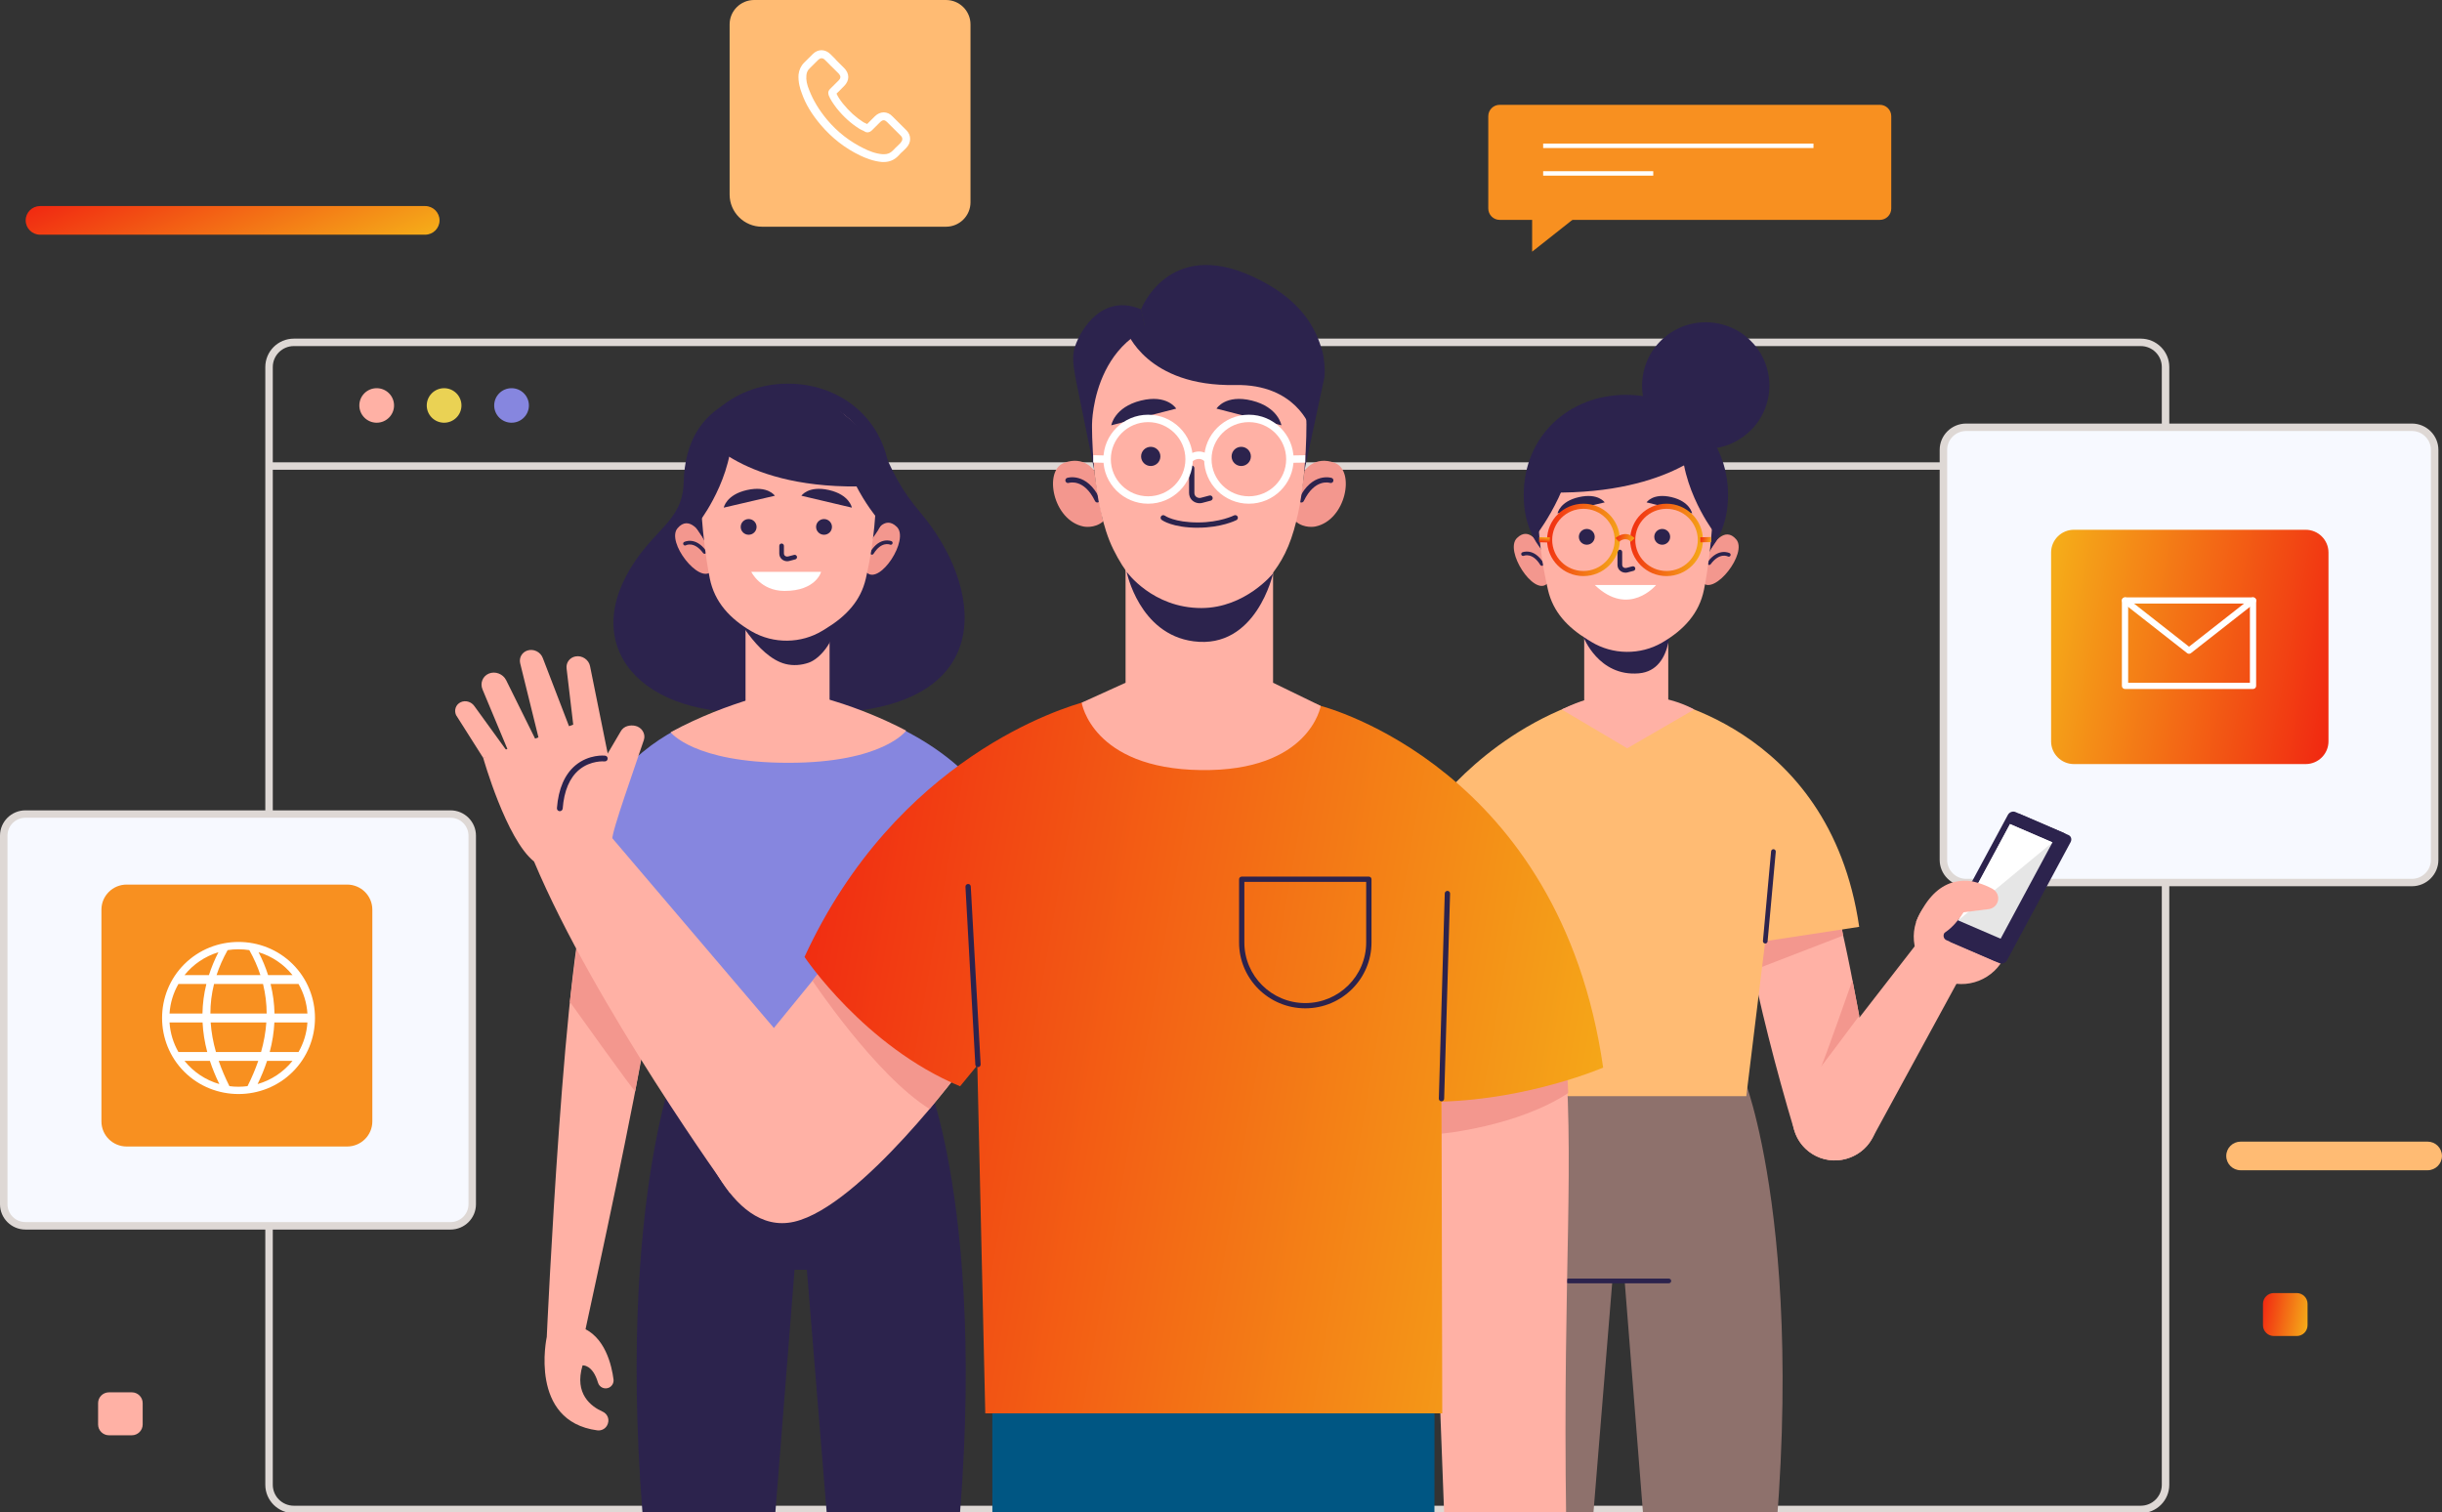 <svg xmlns="http://www.w3.org/2000/svg" width="281" height="174" viewBox="0 0 281 174" fill="none"><rect x="0" y="0" width="281" height="174" fill="#333333" stroke="none"/><g clip-path="url(#clip0_2_6622)"><path d="M249.186 53.201H30.961V54.057H249.186V53.201Z" fill="#DED8D5"></path><path d="M246.337 174.129H33.811C32.002 174.129 30.529 172.664 30.529 170.865V42.234C30.529 40.434 32.002 38.969 33.811 38.969H246.337C248.146 38.969 249.619 40.434 249.619 42.234V170.865C249.619 172.664 248.146 174.129 246.337 174.129ZM33.811 39.826C32.478 39.826 31.39 40.904 31.39 42.234V170.865C31.39 172.191 32.474 173.273 33.811 173.273H246.337C247.67 173.273 248.758 172.195 248.758 170.865V42.234C248.758 40.908 247.674 39.826 246.337 39.826H33.811Z" fill="#DED8D5"></path><path d="M45.343 46.659C45.343 47.754 44.447 48.645 43.346 48.645C42.245 48.645 41.349 47.754 41.349 46.659C41.349 45.563 42.24 44.672 43.346 44.672C44.452 44.672 45.343 45.563 45.343 46.659Z" fill="#FFB1A5"></path><path d="M53.1 46.659C53.1 47.754 52.204 48.645 51.103 48.645C50.002 48.645 49.106 47.754 49.106 46.659C49.106 45.563 50.002 44.672 51.103 44.672C52.204 44.672 53.1 45.563 53.1 46.659Z" fill="#EAD254"></path><path d="M60.861 46.659C60.861 47.754 59.965 48.645 58.864 48.645C57.763 48.645 56.867 47.754 56.867 46.659C56.867 45.563 57.758 44.672 58.864 44.672C59.97 44.672 60.861 45.563 60.861 46.659Z" fill="#8686DF"></path><path d="M277.535 49.167H226.248C224.803 49.167 223.631 50.333 223.631 51.771V98.951C223.631 100.389 224.803 101.555 226.248 101.555H277.535C278.98 101.555 280.152 100.389 280.152 98.951V51.771C280.152 50.333 278.98 49.167 277.535 49.167Z" fill="#F7F9FF"></path><path d="M277.535 101.985H226.248C224.566 101.985 223.198 100.624 223.198 98.951V51.771C223.198 50.097 224.566 48.741 226.248 48.741H277.535C279.217 48.741 280.585 50.101 280.585 51.771V98.951C280.585 100.624 279.217 101.985 277.535 101.985ZM226.248 49.597C225.042 49.597 224.059 50.575 224.059 51.775V98.955C224.059 100.155 225.042 101.133 226.248 101.133H277.535C278.741 101.133 279.724 100.155 279.724 98.955V51.775C279.724 50.575 278.741 49.597 277.535 49.597H226.248Z" fill="#DED8D5"></path><path d="M238.65 87.927H265.307C266.76 87.927 267.938 86.756 267.938 85.311V63.581C267.938 62.136 266.76 60.964 265.307 60.964H238.65C237.197 60.964 236.019 62.136 236.019 63.581V85.311C236.019 86.756 237.197 87.927 238.65 87.927Z" fill="url(#paint0_linear_2_6622)"></path><path d="M259.255 79.286H244.523C244.322 79.286 244.165 79.125 244.165 78.93V69.101C244.165 68.906 244.327 68.745 244.523 68.745H259.255C259.456 68.745 259.613 68.906 259.613 69.101V78.93C259.613 79.125 259.451 79.286 259.255 79.286ZM244.886 78.569H258.896V69.458H244.886V78.569Z" fill="white"></path><path d="M251.891 75.235C251.813 75.235 251.734 75.209 251.668 75.156L244.305 69.384C244.148 69.262 244.121 69.036 244.244 68.88C244.366 68.723 244.593 68.697 244.751 68.819L251.891 74.418L259.032 68.819C259.189 68.697 259.416 68.723 259.539 68.88C259.661 69.036 259.635 69.262 259.478 69.384L252.114 75.156C252.049 75.209 251.97 75.235 251.891 75.235Z" fill="white"></path><path d="M51.837 93.678H2.923C1.545 93.678 0.428 94.79 0.428 96.16V138.581C0.428 139.952 1.545 141.063 2.923 141.063H51.837C53.215 141.063 54.332 139.952 54.332 138.581V96.16C54.332 94.79 53.215 93.678 51.837 93.678Z" fill="#F7F9FF"></path><path d="M51.837 141.493H2.928C1.315 141.493 0 140.189 0 138.581V96.165C0 94.561 1.311 93.252 2.928 93.252H51.841C53.454 93.252 54.769 94.556 54.769 96.165V138.581C54.769 140.185 53.458 141.493 51.841 141.493H51.837ZM2.928 94.104C1.787 94.104 0.861 95.026 0.861 96.16V138.577C0.861 139.711 1.787 140.633 2.928 140.633H51.841C52.982 140.633 53.908 139.711 53.908 138.577V96.16C53.908 95.026 52.982 94.104 51.841 94.104H2.928Z" fill="#DED8D5"></path><path d="M39.942 101.794H14.574C12.972 101.794 11.672 103.086 11.672 104.68V129.048C11.672 130.642 12.972 131.935 14.574 131.935H39.942C41.544 131.935 42.844 130.642 42.844 129.048V104.68C42.844 103.086 41.544 101.794 39.942 101.794Z" fill="#F89020"></path><path d="M21.216 110.948C17.795 114.352 17.795 119.942 21.216 123.345C24.638 126.749 30.258 126.749 33.68 123.345C37.101 119.942 37.101 114.352 33.68 110.948C30.258 107.545 24.638 107.545 21.216 110.948ZM33.658 112.209H30.848C30.568 111.331 30.206 110.453 29.755 109.575C31.311 110.044 32.666 110.974 33.658 112.209ZM24.21 116.634C24.21 115.499 24.345 114.369 24.629 113.235H30.267C30.546 114.369 30.682 115.499 30.686 116.634H24.214H24.21ZM30.647 117.66C30.568 118.794 30.363 119.924 30.04 121.059H24.848C24.524 119.924 24.319 118.794 24.241 117.66H30.642H30.647ZM27.444 109.24C27.868 109.24 28.283 109.275 28.689 109.336C29.231 110.296 29.651 111.253 29.965 112.213H24.918C25.233 111.253 25.656 110.296 26.194 109.336C26.6 109.27 27.015 109.24 27.439 109.24H27.444ZM25.132 109.579C24.686 110.457 24.323 111.335 24.04 112.213H21.23C22.221 110.979 23.576 110.049 25.132 109.579ZM20.53 113.235H23.747C23.463 114.369 23.318 115.499 23.297 116.634H19.508C19.586 115.404 19.949 114.248 20.53 113.235ZM20.53 121.059C19.949 120.046 19.586 118.89 19.508 117.66H23.31C23.366 118.794 23.546 119.924 23.847 121.059H20.53ZM21.23 122.085H24.153C24.446 122.972 24.809 123.863 25.241 124.749C23.642 124.293 22.248 123.345 21.234 122.085H21.23ZM27.439 125.058C27.085 125.058 26.74 125.036 26.399 124.989C25.914 124.019 25.499 123.054 25.167 122.085H29.716C29.384 123.054 28.969 124.024 28.484 124.989C28.143 125.032 27.793 125.058 27.444 125.058H27.439ZM29.642 124.749C30.074 123.863 30.437 122.972 30.73 122.085H33.654C32.64 123.345 31.246 124.293 29.646 124.749H29.642ZM34.353 121.059H31.036C31.337 119.924 31.517 118.794 31.573 117.66H35.375C35.297 118.89 34.934 120.046 34.353 121.059ZM35.375 116.634H31.586C31.565 115.499 31.416 114.369 31.136 113.235H34.353C34.934 114.248 35.297 115.404 35.375 116.634Z" fill="white"></path><path d="M48.922 27.007H4.61C3.697 27.007 2.954 26.268 2.954 25.359C2.954 24.451 3.697 23.712 4.61 23.712H48.922C49.836 23.712 50.578 24.451 50.578 25.359C50.578 26.268 49.836 27.007 48.922 27.007Z" fill="url(#paint1_linear_2_6622)"></path><path d="M279.339 134.669H257.83C256.917 134.669 256.174 133.93 256.174 133.021C256.174 132.113 256.917 131.374 257.83 131.374H279.339C280.253 131.374 280.995 132.113 280.995 133.021C280.995 133.93 280.253 134.669 279.339 134.669Z" fill="#FFBB73"></path><path d="M264.28 148.8H261.65C260.959 148.8 260.4 149.357 260.4 150.043V152.499C260.4 153.186 260.959 153.743 261.65 153.743H264.28C264.971 153.743 265.53 153.186 265.53 152.499V150.043C265.53 149.357 264.971 148.8 264.28 148.8Z" fill="url(#paint2_linear_2_6622)"></path><path d="M15.168 160.224H12.538C11.847 160.224 11.288 160.78 11.288 161.467V163.923C11.288 164.609 11.847 165.166 12.538 165.166H15.168C15.859 165.166 16.418 164.609 16.418 163.923V161.467C16.418 160.78 15.859 160.224 15.168 160.224Z" fill="#FFB1A5"></path><path d="M216.311 12.062H172.571C171.845 12.062 171.256 12.648 171.256 13.371V23.994C171.256 24.717 171.845 25.303 172.571 25.303H216.311C217.037 25.303 217.626 24.717 217.626 23.994V13.371C217.626 12.648 217.037 12.062 216.311 12.062Z" fill="#F89020"></path><path d="M208.676 16.522H177.571V17.035H208.676V16.522Z" fill="white"></path><path d="M190.239 19.7H177.571V20.213H190.239V19.7Z" fill="white"></path><path d="M176.303 23.803V28.963L182.828 23.803H176.303Z" fill="#F89020"></path><path d="M86.78 0H108.852C110.413 0 111.675 1.256 111.675 2.808V23.282C111.675 24.833 110.413 26.09 108.852 26.09H87.68C85.626 26.09 83.957 24.429 83.957 22.386V2.808C83.957 1.256 85.219 0 86.78 0Z" fill="#FFBB73"></path><path d="M104.286 14.975L102.708 13.406C102.428 13.097 102.061 12.928 101.694 12.928C101.327 12.928 100.96 13.097 100.68 13.375L99.78 14.271C99.723 14.245 99.667 14.214 99.61 14.188C99.496 14.132 99.413 14.105 99.33 14.049C98.487 13.514 97.722 12.815 96.992 11.919C96.656 11.497 96.402 11.106 96.258 10.771C96.485 10.576 96.682 10.35 96.879 10.154C96.962 10.072 97.049 9.985 97.132 9.902C97.442 9.593 97.613 9.228 97.613 8.863C97.613 8.498 97.442 8.133 97.132 7.824L96.341 7.038C96.258 6.955 96.171 6.868 96.088 6.759L95.55 6.225C95.27 5.947 94.903 5.777 94.536 5.777C94.169 5.777 93.833 5.916 93.522 6.225L92.535 7.207C92.168 7.572 91.945 8.046 91.888 8.581C91.831 9.42 92.058 10.206 92.255 10.711C92.705 12.002 93.409 13.149 94.453 14.384C95.721 15.87 97.215 17.048 98.963 17.887C99.61 18.196 100.514 18.561 101.498 18.644H101.694C102.372 18.644 102.935 18.391 103.385 17.913L103.412 17.887C103.552 17.718 103.722 17.552 103.919 17.383L104.286 17.018C104.876 16.401 104.876 15.562 104.286 14.97V14.975ZM103.639 16.431C103.525 16.544 103.412 16.657 103.302 16.766C103.106 16.935 102.935 17.131 102.739 17.326C102.459 17.609 102.149 17.748 101.725 17.748H101.585C100.742 17.692 99.951 17.357 99.387 17.074C97.779 16.288 96.372 15.197 95.187 13.793C94.23 12.645 93.579 11.55 93.129 10.402C92.849 9.728 92.736 9.198 92.793 8.663C92.819 8.355 92.932 8.076 93.186 7.85L94.143 6.898C94.226 6.816 94.37 6.703 94.536 6.703C94.702 6.703 94.816 6.785 94.93 6.898C95.1 7.068 95.266 7.233 95.436 7.403C95.519 7.485 95.607 7.598 95.716 7.681L96.507 8.468C96.59 8.55 96.704 8.72 96.704 8.859C96.704 9.028 96.59 9.168 96.507 9.25L96.254 9.502L95.55 10.202L95.524 10.228C95.244 10.506 95.297 10.763 95.353 10.928V10.954C95.55 11.458 95.86 11.906 96.284 12.467C97.075 13.449 97.919 14.206 98.849 14.792C98.963 14.875 99.103 14.931 99.216 14.988C99.33 15.044 99.413 15.07 99.496 15.127L99.522 15.153C99.802 15.292 100.086 15.236 100.313 15.014L101.301 14.032C101.384 13.949 101.528 13.836 101.694 13.836C101.834 13.836 101.974 13.949 102.061 14.032L103.639 15.601C103.892 15.853 103.892 16.135 103.639 16.414V16.431Z" fill="white"></path><path d="M200.95 124.875L185 122.763L185.126 124.336L171.488 126.145C171.488 126.145 162.695 148.083 170.443 196.329H181.539L185.533 147.405H186.949L190.816 196.329H201.912C209.66 148.079 200.955 124.871 200.955 124.871L200.95 124.875Z" fill="#8E716C"></path><path d="M192.031 147.675H180.455C180.306 147.675 180.184 147.553 180.184 147.405C180.184 147.257 180.306 147.135 180.455 147.135H192.031C192.18 147.135 192.302 147.257 192.302 147.405C192.302 147.553 192.18 147.675 192.031 147.675Z" fill="#2C234D"></path><path d="M210.263 101.733C208.899 99.568 201.234 99.642 200.828 99.594C198.757 99.351 202.157 115.756 206.47 130.096C207.296 132.843 210.337 134.278 212.994 133.156C213.025 133.143 213.051 133.13 213.082 133.121C215.184 132.235 216.377 130.018 215.957 127.788C213.907 116.969 211.849 104.241 210.267 101.733H210.263Z" fill="#FFB1A5"></path><path d="M212.089 107.662L202.305 111.439L201.387 106.823L211.521 104.306L212.089 107.662Z" fill="#F3978E"></path><path d="M213.938 116.903C213.938 116.903 209.301 123.098 209.524 122.811C209.747 122.524 213.16 112.8 213.16 112.8L213.938 116.899V116.903Z" fill="#F3978E"></path><path d="M220.567 108.579L207.278 125.706C205.534 127.953 206.089 131.204 208.484 132.752C210.875 134.295 214.082 133.482 215.441 130.991L226.502 110.692L220.563 108.579H220.567Z" fill="#FFB1A5"></path><path d="M224.011 112.978C221.131 112.052 219.549 108.979 220.48 106.115C221.411 103.25 224.5 101.677 227.38 102.602C230.26 103.528 231.842 106.601 230.911 109.466C229.98 112.331 226.891 113.904 224.011 112.978Z" fill="#FFB1A5"></path><path d="M229.692 104.511C229.692 104.511 231.191 102.963 228.529 101.876C225.868 100.79 222.577 101.037 220.475 106.115L229.687 104.515L229.692 104.511Z" fill="#FFB1A5"></path><path d="M232.449 93.687L238.012 96.087C238.323 96.221 238.436 96.586 238.266 96.904L230.946 110.505C230.776 110.822 230.387 110.97 230.076 110.835L224.513 108.436C224.203 108.301 224.089 107.936 224.26 107.619L231.58 94.017C231.75 93.7 232.139 93.552 232.449 93.687Z" fill="#2C234D"></path><path d="M231.916 93.444L237.479 95.843C237.789 95.978 237.903 96.343 237.733 96.66L230.413 110.261C230.242 110.579 229.853 110.727 229.543 110.592L223.98 108.192C223.67 108.058 223.556 107.693 223.727 107.375L231.046 93.774C231.217 93.457 231.606 93.309 231.916 93.444Z" fill="#2C234D"></path><path d="M231.291 94.83L236.177 96.938L230.212 108.023L225.322 105.915L231.291 94.83Z" fill="#E6E6E6"></path><path d="M236.177 96.938L225.322 105.915L231.291 94.83L236.177 96.938Z" fill="white"></path><path d="M226.934 101.424C226.934 101.424 228.175 101.663 229.29 102.294C229.784 102.572 230.033 103.137 229.897 103.685C229.775 104.185 229.351 104.554 228.84 104.619L225.947 104.98C225.947 104.98 224.439 107.566 222.464 107.858L224.273 103.315L226.93 101.424H226.934Z" fill="#FFB1A5"></path><path d="M189.986 80.164C189.667 80.164 210.503 83.033 213.938 106.658L203.126 108.305L200.946 126.145H170.784L164.797 93.187C164.797 93.187 171.479 83.663 183.885 80.164H189.981H189.986Z" fill="#FFBB73"></path><path d="M203.131 108.575C203.131 108.575 203.113 108.575 203.105 108.575C202.956 108.562 202.847 108.431 202.86 108.284L203.8 97.969C203.813 97.821 203.948 97.708 204.092 97.725C204.241 97.738 204.35 97.869 204.337 98.016L203.397 108.331C203.384 108.47 203.266 108.575 203.131 108.575Z" fill="#2C234D"></path><path d="M191.966 80.499V72.292H182.295V80.594C181.801 80.742 180.975 81.038 179.699 81.642L187.242 86.111L194.95 81.642C194.95 81.642 193.727 80.933 191.966 80.499Z" fill="#FFB1A5"></path><path d="M182.207 73.296C182.207 73.296 183.942 77.882 188.579 77.486C192.839 77.121 192.162 70.766 192.162 70.766L182.207 73.296Z" fill="#2C234D"></path><path d="M177.99 67.197C176.474 68.567 173.087 63.377 174.551 61.92C176.015 60.464 177.134 62.751 177.134 62.751L177.789 64.298L178.283 66.393L178.401 66.941L177.995 67.193L177.99 67.197Z" fill="#F3978E"></path><path d="M177.426 65.115C177.352 65.115 177.282 65.081 177.243 65.011C176.334 63.533 175.359 63.95 175.351 63.955C175.241 64.003 175.115 63.955 175.062 63.846C175.014 63.737 175.062 63.611 175.172 63.559C175.185 63.555 176.504 62.99 177.61 64.785C177.671 64.885 177.641 65.02 177.54 65.081C177.505 65.102 177.466 65.111 177.426 65.111V65.115Z" fill="#2C234D"></path><path d="M195.912 67.041C197.306 68.532 201.125 63.646 199.788 62.073C198.451 60.499 197.144 62.681 197.144 62.681L196.362 64.168L195.693 66.215L195.531 66.754L195.916 67.041H195.912Z" fill="#F3978E"></path><path d="M196.672 65.015C196.628 65.015 196.58 65.002 196.545 64.972C196.449 64.902 196.427 64.768 196.497 64.672C197.751 62.977 199.019 63.65 199.032 63.655C199.137 63.711 199.176 63.846 199.115 63.95C199.058 64.055 198.927 64.09 198.822 64.033C198.778 64.011 197.861 63.555 196.847 64.928C196.803 64.985 196.738 65.015 196.672 65.015Z" fill="#2C234D"></path><path d="M175.333 56.974C175.333 63.837 180.595 67.093 187.089 67.093C193.582 67.093 198.844 63.837 198.844 56.974C198.844 50.11 193.582 45.437 187.089 45.437C180.595 45.437 175.333 50.106 175.333 56.974Z" fill="#2C234D"></path><path d="M176.928 57.452C176.928 61.668 177.527 65.302 178.126 67.884C178.711 70.41 180.359 72.179 182.684 73.6L183.108 73.861C185.568 75.365 188.749 75.4 191.249 73.953C193.77 72.492 195.536 70.562 196.078 67.85C197.065 62.916 197.175 57.456 197.175 57.456C197.175 57.456 198.114 46.815 187.198 47.024C176.282 47.233 176.933 57.456 176.933 57.456L176.928 57.452Z" fill="#FFB1A5"></path><path d="M187.041 65.898C186.669 65.898 186.328 65.685 186.188 65.346C186.145 65.237 186.123 65.12 186.123 64.998V63.524C186.123 63.377 186.245 63.255 186.394 63.255C186.542 63.255 186.665 63.377 186.665 63.524V64.998C186.665 65.05 186.673 65.098 186.691 65.146C186.756 65.311 186.962 65.402 187.158 65.35L187.836 65.172C187.984 65.133 188.129 65.22 188.164 65.363C188.203 65.507 188.116 65.654 187.971 65.689L187.294 65.867C187.211 65.889 187.124 65.902 187.041 65.902V65.898Z" fill="#2C234D"></path><path d="M184.655 57.813L179.227 59.078C179.227 59.078 179.472 57.704 181.692 57.204C183.912 56.704 184.65 57.813 184.65 57.813H184.655Z" fill="#2C234D"></path><path d="M189.47 57.813L194.71 59.078C194.71 59.078 194.474 57.704 192.328 57.204C190.187 56.704 189.47 57.813 189.47 57.813Z" fill="#2C234D"></path><path d="M182.592 62.685C183.096 62.685 183.505 62.279 183.505 61.777C183.505 61.275 183.096 60.868 182.592 60.868C182.087 60.868 181.678 61.275 181.678 61.777C181.678 62.279 182.087 62.685 182.592 62.685Z" fill="#2C234D"></path><path d="M192.184 61.777C192.184 62.277 191.773 62.685 191.271 62.685C190.768 62.685 190.357 62.281 190.357 61.777C190.357 61.273 190.768 60.868 191.271 60.868C191.773 60.868 192.184 61.273 192.184 61.777Z" fill="#2C234D"></path><path d="M183.51 67.319H190.567C190.567 67.319 187.438 71.105 183.51 67.319Z" fill="white"></path><path d="M182.207 66.293C179.9 66.293 178.021 64.424 178.021 62.129C178.021 59.834 179.9 57.965 182.207 57.965C184.515 57.965 186.394 59.834 186.394 62.129C186.394 64.424 184.519 66.293 182.207 66.293ZM182.207 58.552C180.223 58.552 178.611 60.156 178.611 62.129C178.611 64.103 180.223 65.707 182.207 65.707C184.191 65.707 185.804 64.103 185.804 62.129C185.804 60.156 184.191 58.552 182.207 58.552Z" fill="url(#paint3_linear_2_6622)"></path><path d="M191.769 66.293C189.462 66.293 187.583 64.424 187.583 62.129C187.583 59.834 189.462 57.965 191.769 57.965C194.076 57.965 195.955 59.834 195.955 62.129C195.955 64.424 194.081 66.293 191.769 66.293ZM191.769 58.552C189.785 58.552 188.172 60.156 188.172 62.129C188.172 64.103 189.785 65.707 191.769 65.707C193.753 65.707 195.365 64.103 195.365 62.129C195.365 60.156 193.753 58.552 191.769 58.552Z" fill="url(#paint4_linear_2_6622)"></path><path d="M186.298 62.346L185.9 61.92C186.289 61.56 187.25 61.09 188.085 61.929L187.67 62.342C187.041 61.712 186.372 62.285 186.302 62.351L186.298 62.346Z" fill="url(#paint5_linear_2_6622)"></path><path d="M177.113 61.815L177.098 62.397L178.325 62.428L178.34 61.846L177.113 61.815Z" fill="url(#paint6_linear_2_6622)"></path><path d="M196.885 61.799L195.653 61.83L195.667 62.412L196.899 62.382L196.885 61.799Z" fill="url(#paint7_linear_2_6622)"></path><path d="M197.035 60.977C197.035 60.977 192.669 55.109 193.674 49.158C193.674 49.158 196.912 50.78 197.76 54.966C198.604 59.151 197.035 60.973 197.035 60.973V60.977Z" fill="#2C234D"></path><path d="M176.924 61.377C176.924 61.377 181.993 54.709 180.988 48.763C180.988 48.763 177.47 50.784 176.627 54.97C175.783 59.156 176.924 61.377 176.924 61.377Z" fill="#2C234D"></path><path d="M196.668 51.505C196.668 51.505 191.061 57.608 175.727 56.565C175.727 56.565 178.073 47.606 185.507 46.654C185.507 46.654 194.089 45.637 196.668 51.505Z" fill="#2C234D"></path><path d="M203.51 45.532C204.155 41.56 201.44 37.82 197.447 37.179C193.454 36.538 189.694 39.238 189.049 43.21C188.405 47.182 191.119 50.922 195.113 51.563C199.106 52.204 202.866 49.504 203.51 45.532Z" fill="#2C234D"></path><path d="M106.89 124.858L93.251 123.05L93.374 121.476L77.423 123.589C77.423 123.589 68.718 146.796 76.466 195.042H87.562L91.429 146.118H92.845L96.839 195.042H107.935C115.683 146.792 106.89 124.858 106.89 124.858Z" fill="#2C234D"></path><path d="M105.802 58.856C103.958 56.696 102.477 54.174 101.222 50.64C99.872 46.846 95.458 48.389 95.458 48.389C95.458 48.389 91.779 43.681 86.242 45.32C80.705 46.959 78.782 50.88 78.669 55.539C78.555 60.199 74.871 60.925 72.035 66.315C67.027 75.83 75.457 83.846 90.809 81.62L90.831 81.472C92.343 81.929 94.195 82.129 96.455 81.994C114.896 80.903 113.113 67.415 105.802 58.856Z" fill="#2C234D"></path><path d="M99.763 65.911C101.279 67.28 104.666 62.09 103.202 60.634C101.738 59.178 100.619 61.464 100.619 61.464L99.964 63.011L99.47 65.107L99.352 65.654L99.758 65.906L99.763 65.911Z" fill="#F3978E"></path><path d="M100.331 63.829C100.292 63.829 100.252 63.82 100.217 63.798C100.117 63.737 100.082 63.603 100.147 63.503C101.253 61.708 102.573 62.273 102.586 62.277C102.695 62.325 102.743 62.455 102.695 62.564C102.647 62.672 102.52 62.72 102.411 62.672C102.372 62.655 101.415 62.273 100.519 63.729C100.48 63.794 100.405 63.833 100.335 63.833L100.331 63.829Z" fill="#2C234D"></path><path d="M81.841 65.754C80.448 67.245 76.628 62.359 77.965 60.786C79.303 59.212 80.609 61.395 80.609 61.395L81.391 62.881L82.06 64.928L82.222 65.468L81.837 65.754H81.841Z" fill="#F3978E"></path><path d="M81.081 63.729C81.015 63.729 80.95 63.698 80.906 63.642C79.888 62.264 78.966 62.729 78.931 62.751C78.826 62.807 78.695 62.768 78.638 62.664C78.581 62.559 78.616 62.429 78.721 62.373C78.734 62.364 80.002 61.69 81.256 63.39C81.326 63.485 81.308 63.62 81.208 63.69C81.168 63.716 81.125 63.733 81.081 63.733V63.729Z" fill="#2C234D"></path><path d="M102.424 55.687C102.424 62.551 97.163 65.806 90.669 65.806C84.175 65.806 78.914 62.551 78.914 55.687C78.914 48.824 84.175 44.151 90.669 44.151C97.163 44.151 102.424 48.819 102.424 55.687Z" fill="#2C234D"></path><path d="M95.458 71.005H85.788V83.459H95.458V71.005Z" fill="#FFB1A5"></path><path d="M84.38 70.232C84.38 70.232 87.072 75.574 90.385 76.408C91.267 76.63 92.216 76.556 93.068 76.256C94.313 75.817 95.895 73.97 96.162 71.922L96.289 70.753C96.289 70.753 90.398 73.944 84.385 70.232H84.38Z" fill="#2C234D"></path><path d="M100.825 56.165C100.825 60.382 100.226 64.016 99.627 66.598C99.042 69.123 97.394 70.892 95.07 72.314L94.646 72.575C92.185 74.079 89.004 74.113 86.504 72.666C83.983 71.205 82.217 69.275 81.675 66.563C80.688 61.629 80.579 56.17 80.579 56.17C80.579 56.17 79.639 45.529 90.555 45.737C101.472 45.946 100.82 56.17 100.82 56.17L100.825 56.165Z" fill="#FFB1A5"></path><path d="M90.59 64.585C90.219 64.585 89.878 64.372 89.738 64.033C89.694 63.924 89.672 63.807 89.672 63.685V62.812C89.672 62.664 89.795 62.546 89.939 62.546C90.083 62.546 90.206 62.668 90.206 62.812V63.685C90.206 63.737 90.214 63.785 90.232 63.833C90.297 63.998 90.507 64.09 90.699 64.033L91.377 63.855C91.516 63.816 91.665 63.903 91.704 64.046C91.744 64.189 91.656 64.337 91.512 64.372L90.835 64.55C90.752 64.572 90.664 64.585 90.581 64.585H90.59Z" fill="#2C234D"></path><path d="M92.216 57.048L98.024 58.417C98.024 58.417 97.761 56.93 95.384 56.391C93.007 55.852 92.216 57.048 92.216 57.048Z" fill="#2C234D"></path><path d="M89.165 57.048L83.283 58.417C83.283 58.417 83.55 56.93 85.958 56.391C88.366 55.852 89.165 57.048 89.165 57.048Z" fill="#2C234D"></path><path d="M87.059 60.634C87.059 61.134 86.649 61.538 86.146 61.538C85.644 61.538 85.233 61.134 85.233 60.634C85.233 60.134 85.644 59.73 86.146 59.73C86.649 59.73 87.059 60.134 87.059 60.634Z" fill="#2C234D"></path><path d="M95.734 60.634C95.734 61.134 95.323 61.538 94.82 61.538C94.318 61.538 93.907 61.134 93.907 60.634C93.907 60.134 94.318 59.73 94.82 59.73C95.323 59.73 95.734 60.134 95.734 60.634Z" fill="#2C234D"></path><path d="M86.452 65.806H94.484C94.484 65.806 93.916 68.002 90.276 68.002C87.501 68.002 86.452 65.806 86.452 65.806Z" fill="white"></path><path d="M80.718 59.691C80.718 59.691 85.084 53.822 84.079 47.872C84.079 47.872 80.841 49.493 79.993 53.679C79.15 57.865 80.718 59.686 80.718 59.686V59.691Z" fill="#2C234D"></path><path d="M100.833 59.499C100.833 59.499 95.764 53.427 96.769 47.48C96.769 47.48 100.287 49.502 101.131 53.688C101.974 57.874 100.833 59.499 100.833 59.499Z" fill="#2C234D"></path><path d="M81.085 50.219C81.085 50.219 86.094 56.917 101.432 55.87C101.432 55.87 99.68 46.32 92.246 45.368C92.246 45.368 83.664 44.351 81.085 50.219Z" fill="#2C234D"></path><path d="M67.106 154.317C66.883 154.664 79.871 98.108 76.016 98.964C75.662 99.042 68.911 99.664 67.91 101.694C64.999 107.579 62.915 153.886 62.915 153.886L67.11 154.317H67.106Z" fill="#FFB1A5"></path><path d="M62.91 153.886C62.91 153.886 60.817 163.545 68.731 164.601C69.251 164.671 69.758 164.366 69.929 163.871L69.951 163.806C70.138 163.258 69.863 162.675 69.334 162.441C68.045 161.867 66.044 160.415 67.036 157.125C67.036 157.125 68.181 156.985 68.81 159.107C68.972 159.654 69.588 159.928 70.099 159.672C70.449 159.498 70.645 159.124 70.597 158.737C70.409 157.251 69.658 153.673 66.773 152.713L62.915 153.886H62.91Z" fill="#FFB1A5"></path><path d="M65.572 115.286C65.572 115.286 73.053 125.767 73.093 125.567C73.132 125.362 75.71 110.848 75.71 110.848L66.63 106.936L65.572 115.286Z" fill="#F3978E"></path><path d="M86.364 81.412C86.683 81.412 67.871 81.746 64.431 105.371L75.243 107.019L77.423 124.858H107.585L113.572 91.9C113.572 91.9 109.316 84.759 96.909 81.264L86.364 81.412Z" fill="#8686DF"></path><path d="M77.17 84.267C77.17 84.267 79.827 87.78 90.721 87.78C101.616 87.78 104.273 84.085 104.273 84.085C104.273 84.085 97.91 80.551 90.529 79.403C90.529 79.403 83.939 80.573 77.17 84.267Z" fill="#FFB1A5"></path><path d="M114.184 159.12L114.21 206.244H137.646L139.447 159.12H114.184Z" fill="#005683"></path><path d="M165.068 159.12L165.042 206.244H141.606L139.805 159.12H165.068Z" fill="#005683"></path><path d="M152.268 159.12H128.037V175.49H152.268V159.12Z" fill="#005683"></path><path d="M179.874 117.999C181.329 133.965 179.795 145.601 180.219 174.981L166.23 175.564L164.146 120.568L179.874 117.999Z" fill="#FFB1A5"></path><path d="M165.872 130.457C165.872 130.457 174.534 129.67 180.455 125.784L180.298 122.363L165.864 124.319V130.457H165.872Z" fill="#F3978E"></path><path d="M69.793 95.678L90.28 119.742L84.013 137.303C84.013 137.303 68.443 115.769 61.447 99.125L69.798 95.678H69.793Z" fill="#FFB1A5"></path><path d="M70.466 96.547C70.466 96.547 63.273 100.59 61.442 99.129C58.243 96.573 55.604 87.219 55.604 87.219C55.604 87.219 69.055 82.177 68.928 82.372C68.801 82.568 70.466 96.547 70.466 96.547Z" fill="#FFB1A5"></path><path d="M70.466 96.547C70.34 95.826 73.132 88.058 74.093 85.141C74.325 84.437 73.836 83.668 73.071 83.52C72.573 83.424 71.782 83.485 71.406 84.198L68.032 89.936L70.466 96.547Z" fill="#FFB1A5"></path><path d="M70.217 88.145L67.901 76.682C67.766 75.921 66.992 75.396 66.223 75.539C65.559 75.665 65.117 76.252 65.196 76.917L66.206 85.454L70.213 88.149L70.217 88.145Z" fill="#FFB1A5"></path><path d="M65.611 83.92L62.465 75.735C62.203 75.017 61.394 74.622 60.678 74.861C60.057 75.07 59.708 75.691 59.856 76.33L62.19 85.789L65.611 83.924V83.92Z" fill="#FFB1A5"></path><path d="M62.233 86.332L58.252 78.291C57.885 77.543 56.976 77.2 56.233 77.521C55.534 77.826 55.224 78.612 55.521 79.334L58.694 86.928L62.233 86.337V86.332Z" fill="#FFB1A5"></path><path d="M55.604 87.219L52.479 82.29C52.221 81.712 52.457 81.059 53.026 80.803C53.567 80.555 54.236 80.751 54.586 81.255L58.693 86.923L55.604 87.219Z" fill="#FFB1A5"></path><path d="M64.418 93.348C64.418 93.348 64.401 93.348 64.392 93.348C64.209 93.335 64.069 93.174 64.086 92.992C64.261 90.757 64.982 89.097 66.228 88.062C67.775 86.78 69.549 86.949 69.627 86.958C69.811 86.975 69.946 87.141 69.924 87.323C69.907 87.506 69.745 87.641 69.557 87.619C69.557 87.619 67.975 87.475 66.647 88.579C65.546 89.497 64.908 90.996 64.75 93.039C64.737 93.213 64.589 93.348 64.418 93.348Z" fill="#2C234D"></path><path d="M79.853 129.092C79.853 129.092 83.707 142.354 91.385 140.594C99.064 138.829 111.029 122.52 111.029 122.52L108.35 94.669L86.801 121.05L79.853 129.096V129.092Z" fill="#FFB1A5"></path><path d="M93.487 112.852C93.487 112.852 100.764 123.767 106.969 127.618L111.033 122.519L95.362 110.461L93.487 112.857V112.852Z" fill="#F3978E"></path><path fill-rule="evenodd" clip-rule="evenodd" d="M125.024 80.707C125.122 80.656 125.22 80.606 125.319 80.555C131.249 77.53 145.875 78.56 151.976 81.233H151.98L151.98 81.234L151.976 81.233C151.977 81.234 151.979 81.235 151.981 81.235L151.98 81.234C152.39 81.339 179.527 88.376 184.475 122.854C184.475 122.854 176.064 126.482 165.875 126.769L165.96 162.641H113.375L112.461 122.589L110.478 125.006C99.453 120.424 92.574 110.118 92.574 110.118C103.173 87.127 122.42 81.389 125.024 80.707Z" fill="url(#paint8_linear_2_6622)"></path><path d="M150.197 116.034C145.997 116.034 142.58 112.635 142.58 108.458V101.181C142.58 101.011 142.716 100.877 142.886 100.877H157.512C157.683 100.877 157.818 101.011 157.818 101.181V108.458C157.818 112.635 154.401 116.034 150.201 116.034H150.197ZM143.188 101.485V108.458C143.188 112.3 146.33 115.43 150.197 115.43C154.064 115.43 157.206 112.304 157.206 108.458V101.485H143.188Z" fill="#2C234D"></path><path d="M165.872 126.736H165.863C165.697 126.732 165.562 126.592 165.566 126.423L166.248 102.811C166.252 102.646 166.401 102.52 166.563 102.515C166.729 102.52 166.864 102.659 166.86 102.828L166.178 126.44C166.174 126.605 166.038 126.736 165.872 126.736Z" fill="#2C234D"></path><path d="M112.536 122.802C112.375 122.802 112.239 122.676 112.23 122.515L111.094 102.046C111.085 101.881 111.212 101.737 111.383 101.724C111.562 101.716 111.693 101.842 111.706 102.011L112.842 122.48C112.851 122.646 112.724 122.789 112.554 122.802C112.549 122.802 112.541 122.802 112.536 122.802Z" fill="#2C234D"></path><path d="M125.935 54.192L123.741 43.407C123.619 42.529 123.274 41.173 123.693 39.9C124.388 37.791 126.94 33.744 131.301 35.596L132.245 39.865C132.245 39.865 127.718 40.773 125.9 46.667L125.935 54.192Z" fill="#2C234D"></path><path d="M130.982 37.822C130.903 39.239 129.645 45.442 125.222 47.698C125.222 47.698 121.351 39.434 130.982 37.822Z" fill="#2C234D"></path><path d="M146.491 78.569V60.251H129.518V78.569L124.467 80.859C124.467 80.859 125.651 88.449 138.184 88.619C150.717 88.788 151.976 81.233 151.976 81.233L146.491 78.569Z" fill="#FFB1A5"></path><path d="M131.301 35.596C131.301 35.596 134.417 27.42 144.022 31.767C149.839 34.396 151.464 37.922 152.159 40.421C152.391 41.251 152.483 42.56 152.417 43.338L150.092 54.192L141.02 39.173L132.241 39.865L131.297 35.596H131.301Z" fill="#2C234D"></path><path d="M150.096 54.192C150.096 54.192 151.241 52.379 153.601 53.27C155.961 54.161 154.895 59.864 151.355 60.59C151.355 60.59 150.088 60.864 149.091 59.999C149.091 59.999 149.961 55.787 150.101 54.188L150.096 54.192Z" fill="#F3978E"></path><path d="M149.751 57.826C149.708 57.826 149.664 57.817 149.62 57.795C149.467 57.721 149.406 57.543 149.476 57.391C150.979 54.292 153.208 54.987 153.23 54.996C153.392 55.048 153.475 55.222 153.422 55.379C153.37 55.535 153.195 55.622 153.038 55.57C152.959 55.544 151.285 55.061 150.027 57.652C149.974 57.761 149.865 57.826 149.751 57.826Z" fill="#2C234D"></path><path d="M125.935 54.192C125.935 54.192 124.79 52.379 122.43 53.27C120.07 54.161 121.136 59.864 124.676 60.59C124.676 60.59 125.943 60.864 126.94 59.999C126.94 59.999 126.07 55.787 125.93 54.188L125.935 54.192Z" fill="#F3978E"></path><path d="M126.276 57.826C126.162 57.826 126.053 57.761 126 57.652C124.742 55.053 123.059 55.548 122.989 55.57C122.832 55.622 122.657 55.535 122.605 55.374C122.552 55.218 122.64 55.044 122.797 54.992C122.819 54.983 125.048 54.288 126.551 57.387C126.625 57.539 126.56 57.721 126.407 57.791C126.363 57.813 126.319 57.821 126.276 57.821V57.826Z" fill="#2C234D"></path><path d="M150.332 48.78C150.332 52.218 149.996 59.408 147.868 63.677C145.875 67.684 142.576 69.84 138.249 69.971C133.923 70.101 130.702 68.441 128.12 63.238C125.537 58.034 125.659 48.841 125.659 48.841C125.659 48.841 125.659 36.561 137.86 36.561C150.713 36.561 150.328 48.776 150.328 48.776L150.332 48.78Z" fill="#FFB1A5"></path><path d="M129.645 65.802C129.645 65.802 131.065 72.979 137.345 73.8C144.569 74.748 146.491 65.985 146.491 65.985C146.491 65.985 143.301 69.962 138.25 69.971C132.621 69.979 129.645 65.802 129.645 65.802Z" fill="#2C234D"></path><path d="M138.035 57.908C137.546 57.908 137.091 57.63 136.912 57.178C136.855 57.03 136.825 56.878 136.825 56.717V53.874C136.825 53.705 136.96 53.57 137.131 53.57C137.301 53.57 137.437 53.705 137.437 53.874V56.717C137.437 56.8 137.45 56.878 137.48 56.952C137.585 57.217 137.908 57.361 138.214 57.278L139.163 57.026C139.324 56.982 139.495 57.078 139.534 57.243C139.578 57.404 139.482 57.574 139.316 57.613L138.367 57.865C138.254 57.895 138.144 57.908 138.031 57.908H138.035Z" fill="#2C234D"></path><path d="M133.525 52.523C133.525 53.131 133.027 53.627 132.415 53.627C131.804 53.627 131.305 53.131 131.305 52.523C131.305 51.914 131.804 51.419 132.415 51.419C133.027 51.419 133.525 51.914 133.525 52.523Z" fill="#2C234D"></path><path d="M143.939 52.523C143.939 53.131 143.441 53.627 142.829 53.627C142.217 53.627 141.719 53.131 141.719 52.523C141.719 51.914 142.217 51.419 142.829 51.419C143.441 51.419 143.939 51.914 143.939 52.523Z" fill="#2C234D"></path><path d="M139.984 47.024L147.453 48.941C147.453 48.941 147.112 46.859 144.057 46.098C141.003 45.342 139.984 47.02 139.984 47.02V47.024Z" fill="#2C234D"></path><path d="M135.343 47.024L127.875 48.941C127.875 48.941 128.216 46.859 131.271 46.098C134.325 45.342 135.343 47.02 135.343 47.02V47.024Z" fill="#2C234D"></path><path d="M137.856 60.73C134.889 60.73 133.722 59.864 133.67 59.825C133.534 59.725 133.512 59.534 133.613 59.399C133.713 59.265 133.906 59.243 134.041 59.343C134.063 59.36 135.142 60.121 137.856 60.121C140.378 60.121 141.981 59.321 141.999 59.312C142.147 59.239 142.331 59.295 142.41 59.443C142.488 59.591 142.427 59.773 142.279 59.851C142.209 59.886 140.535 60.725 137.86 60.725L137.856 60.73Z" fill="#2C234D"></path><path d="M132.114 57.965C129.278 57.965 126.966 55.67 126.966 52.844C126.966 50.019 129.273 47.724 132.114 47.724C134.954 47.724 137.262 50.019 137.262 52.844C137.262 55.67 134.954 57.965 132.114 57.965ZM132.114 48.576C129.745 48.576 127.823 50.493 127.823 52.844C127.823 55.196 129.75 57.113 132.114 57.113C134.478 57.113 136.405 55.196 136.405 52.844C136.405 50.493 134.478 48.576 132.114 48.576Z" fill="white"></path><path d="M143.708 57.965C140.872 57.965 138.56 55.67 138.56 52.844C138.56 50.019 140.867 47.724 143.708 47.724C146.548 47.724 148.856 50.019 148.856 52.844C148.856 55.67 146.548 57.965 143.708 57.965ZM143.708 48.576C141.339 48.576 139.412 50.493 139.412 52.844C139.412 55.196 141.339 57.113 143.708 57.113C146.076 57.113 147.999 55.196 147.999 52.844C147.999 50.493 146.072 48.576 143.708 48.576Z" fill="white"></path><path d="M137.122 53.157L136.541 52.536C137.03 52.079 138.241 51.497 139.289 52.549L138.686 53.148C137.987 52.449 137.262 53.035 137.122 53.162V53.157Z" fill="white"></path><path d="M125.816 52.38L125.794 53.227L127.375 53.267L127.397 52.42L125.816 52.38Z" fill="white"></path><path d="M150.189 52.386L148.424 52.414L148.437 53.262L150.203 53.234L150.189 52.386Z" fill="white"></path><path d="M129.645 38.1C129.645 38.1 131.913 44.507 142.139 44.307C149.087 44.172 150.748 49.176 150.748 49.176C150.748 49.176 149.537 37.991 149.218 38.1C148.899 38.204 138.643 35.379 138.643 35.379L129.641 38.1H129.645Z" fill="#2C234D"></path></g><defs><linearGradient id="paint0_linear_2_6622" x1="267.938" y1="87.425" x2="232.428" y2="80.718" gradientUnits="userSpaceOnUse"><stop stop-color="#F12711"></stop><stop offset="1" stop-color="#F5AF19"></stop></linearGradient><linearGradient id="paint1_linear_2_6622" x1="2.954" y1="23.773" x2="11.638" y2="43.801" gradientUnits="userSpaceOnUse"><stop stop-color="#F12711"></stop><stop offset="1" stop-color="#F5AF19"></stop></linearGradient><linearGradient id="paint2_linear_2_6622" x1="260.4" y1="148.892" x2="266.153" y2="149.845" gradientUnits="userSpaceOnUse"><stop stop-color="#F12711"></stop><stop offset="1" stop-color="#F5AF19"></stop></linearGradient><linearGradient id="paint3_linear_2_6622" x1="178.021" y1="58.12" x2="187.426" y2="59.629" gradientUnits="userSpaceOnUse"><stop stop-color="#F12711"></stop><stop offset="1" stop-color="#F5AF19"></stop></linearGradient><linearGradient id="paint4_linear_2_6622" x1="187.583" y1="58.12" x2="196.988" y2="59.629" gradientUnits="userSpaceOnUse"><stop stop-color="#F12711"></stop><stop offset="1" stop-color="#F5AF19"></stop></linearGradient><linearGradient id="paint5_linear_2_6622" x1="185.9" y1="61.476" x2="188.084" y2="62.33" gradientUnits="userSpaceOnUse"><stop stop-color="#F12711"></stop><stop offset="1" stop-color="#F5AF19"></stop></linearGradient><linearGradient id="paint6_linear_2_6622" x1="177.121" y1="62.398" x2="177.188" y2="61.732" gradientUnits="userSpaceOnUse"><stop stop-color="#F12711"></stop><stop offset="1" stop-color="#F5AF19"></stop></linearGradient><linearGradient id="paint7_linear_2_6622" x1="195.653" y1="61.84" x2="196.938" y2="62.239" gradientUnits="userSpaceOnUse"><stop stop-color="#F12711"></stop><stop offset="1" stop-color="#F5AF19"></stop></linearGradient><linearGradient id="paint8_linear_2_6622" x1="92.574" y1="80.274" x2="195.328" y2="98.226" gradientUnits="userSpaceOnUse"><stop stop-color="#F12711"></stop><stop offset="1" stop-color="#F5AF19"></stop></linearGradient><clipPath id="clip0_2_6622"><rect width="281" height="174" fill="white"></rect></clipPath></defs></svg>
